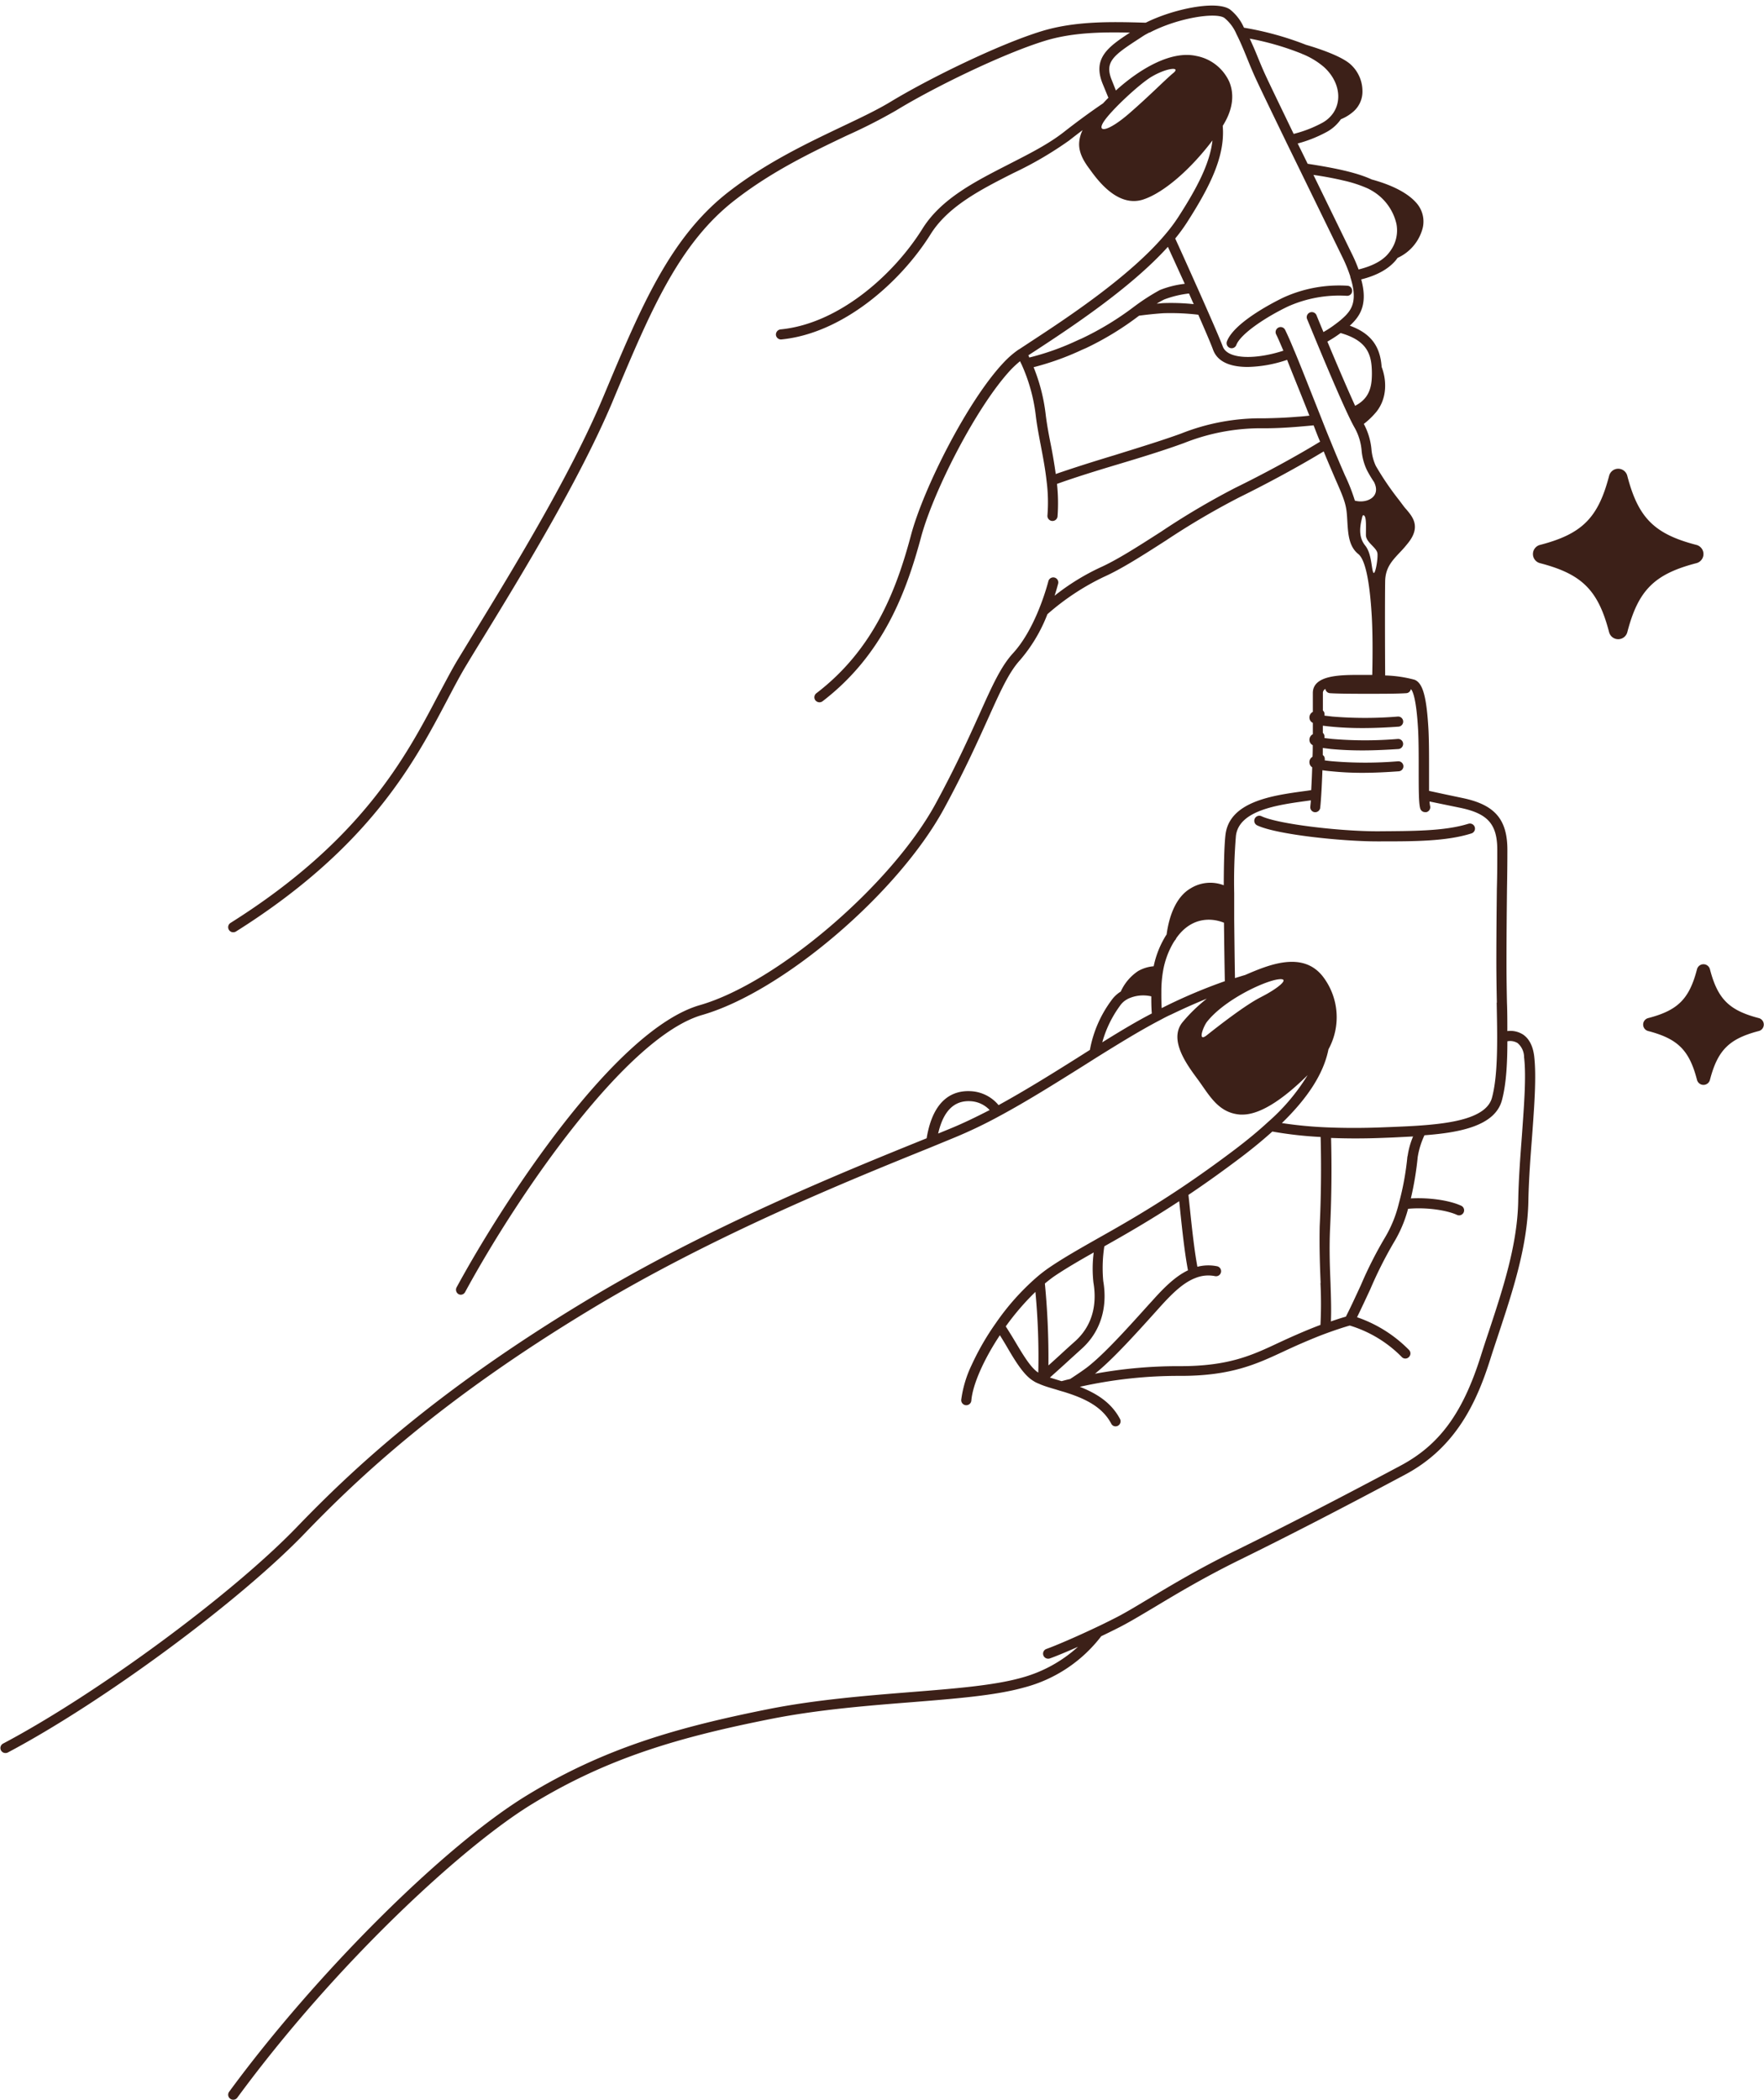 <?xml version="1.0" encoding="UTF-8" standalone="no"?><svg xmlns="http://www.w3.org/2000/svg" xmlns:xlink="http://www.w3.org/1999/xlink" fill="#3c2018" height="490.5" preserveAspectRatio="xMidYMid meet" version="1" viewBox="-0.1 -1.3 412.1 490.5" width="412.1" zoomAndPan="magnify"><g id="change1_1"><path d="M314.5,67.8a1.16,1.16,0,0,0,1.28-1.07,1.17,1.17,0,0,0-1.07-1.28,31.36,31.36,0,0,0-14.9,2.72c-1.17.55-11.51,5.58-13.28,10.28a1.18,1.18,0,0,0,.68,1.52,1.25,1.25,0,0,0,.42.08,1.17,1.17,0,0,0,1.1-.77c1-2.59,6.82-6.48,12.09-9A29.34,29.34,0,0,1,314.5,67.8Z"/></g><g id="change1_2"><path d="M342.94,191.13c-5.61,1.76-13.12,1.69-21,1.76h-.34c-8.62,0-23.06-1.66-27-3.52a1.18,1.18,0,0,0-1,2.14c4.58,2.17,19.9,3.74,28,3.74h.69c8,0,15.52,0,21.39-1.87a1.18,1.18,0,0,0-.71-2.25Z"/></g><g id="change1_3"><path d="M358.31,245.41q-.44-3.51-2.54-5a5.54,5.54,0,0,0-3.73-.85c0-2.18,0-4.41-.09-6.71-.06-2.94-.11-6-.11-9,0-7.13.07-12.75.12-17.48.06-3.43.09-6.39.09-9.11,0-7.19-2.95-10.6-10.57-12.16-3.1-.65-5.59-1.18-7.73-1.65,0-1.52,0-3.34,0-5.13,0-3.23,0-6.59-.14-9.25-.44-7.7-1.33-10.83-3.25-11.58a29.27,29.27,0,0,0-6.86-1c-.05-6.7-.07-18,0-22.12.09-3,1.52-4.59,3.34-6.53a28.42,28.42,0,0,0,2.3-2.67c2.61-3.57.73-5.78-.65-7.42a11.64,11.64,0,0,1-.82-1l-.93-1.24a67.57,67.57,0,0,1-5.44-8,11.58,11.58,0,0,1-1-3.78,15.53,15.53,0,0,0-1.79-6,18.15,18.15,0,0,0,3-2.91c2.56-3.3,2.29-7.51,1.16-10.41-.33-4.9-2.59-7.87-7.44-9.63a0,0,0,0,1,0,0c.24-.22.47-.42.67-.64,1.87-1.92,3.52-4.64,2-10.17,3.65-.91,6.37-2.42,8.08-4.47l.43-.56a10.55,10.55,0,0,0,5.86-7,6.53,6.53,0,0,0-1.43-5.78c-2.5-2.91-7.08-4.61-10.5-5.54-3.72-1.74-9.35-2.79-14.95-3.66q-1.17-2.4-2.33-4.74a30.75,30.75,0,0,0,6.54-2.57,9.66,9.66,0,0,0,3.55-3.09,10.44,10.44,0,0,0,2.94-1.81,6.19,6.19,0,0,0,2.1-4.83,8.43,8.43,0,0,0-2.84-6.24c-2.27-2-7.93-3.81-10.34-4.51v0a72.35,72.35,0,0,0-14.5-4A11.07,11.07,0,0,0,287.23.9C284-1.3,273.9.83,267.57,4a0,0,0,0,0,0,0l-.2,0c-7.6-.22-16.2-.45-24.18,2C233.23,9.06,217,17,208,22.45c-3.08,1.87-6.89,3.69-11.28,5.77C188.81,32,179,36.6,170.07,43.55c-13.6,10.58-20.37,26.71-28.93,47.13l-.46,1.09c-7.54,17.94-20.93,39.88-29.8,54.39l-4,6.57c-1.55,2.56-3,5.42-4.65,8.45C94.73,175.46,84.44,195,53.75,214.3a1.18,1.18,0,0,0-.36,1.63,1.15,1.15,0,0,0,1,.55,1.24,1.24,0,0,0,.64-.18c31.2-19.63,41.67-39.5,49.31-54,1.58-3,3.06-5.84,4.59-8.35,1.2-2,2.54-4.19,4-6.55,8.91-14.56,22.35-36.61,30-54.71l.45-1.09c8.44-20.1,15.08-36,28.22-46.17,8.72-6.78,18-11.19,26.16-15.08a126.51,126.51,0,0,0,11.52-5.87c8.85-5.41,24.89-13.21,34.65-16.22,6.44-2,13.46-2.09,19.95-1.94-5.15,3.35-8.74,6-6.42,11.86l1.38,3.36c-.44.43-.85.87-1.25,1.3-2.81,1.91-5.86,4.12-9.29,6.81-3.63,2.81-8,5-12.68,7.4-7.79,4-15.82,8-20.25,15.13-6.71,10.74-19.57,22.17-33.13,23.47a1.22,1.22,0,0,0-1.07,1.29A1.2,1.2,0,0,0,182.28,78h.11c14.37-1.39,27.89-13.35,34.91-24.58,4.08-6.55,11.83-10.49,19.32-14.28a85.16,85.16,0,0,0,13.06-7.63c1.09-.86,2.14-1.66,3.14-2.42a7.6,7.6,0,0,0-.82,3.29c0,1.83.8,3.62,2.36,5.69l.29.4c1.52,2.09,5.28,7.19,10.12,7.19a7,7,0,0,0,2.25-.37c4.78-1.59,11-7,16.13-13.78-.6,5.42-3.66,11.19-8,17.92a39,39,0,0,1-3,4c-8.31,9.91-23.35,19.78-31.43,25.07L238,80.29a1.4,1.4,0,0,1-.17.09,21.54,21.54,0,0,0-3.45,3c-8.39,8.87-18.7,29.3-21.64,40.27-3.32,12.47-8.52,26.6-22.13,37a1.19,1.19,0,0,0-.22,1.65,1.26,1.26,0,0,0,.94.46,1.23,1.23,0,0,0,.73-.24c14.15-10.85,19.54-25.44,23-38.28C217.9,113.58,228,93.66,236.11,85a25.13,25.13,0,0,1,2.09-1.92c.14.33.32.65.47,1A40.3,40.3,0,0,1,241.9,96c.27,2.17.69,4.39,1.14,6.73.51,2.7,1.05,5.49,1.36,8.34a38.93,38.93,0,0,1,.2,8.06,1.19,1.19,0,0,0,1.09,1.27h.09a1.19,1.19,0,0,0,1.18-1.07,41.5,41.5,0,0,0-.13-7.59c4.17-1.5,9-3,14.24-4.57s10.71-3.24,15.5-5a48.53,48.53,0,0,1,18.7-3.42c2.25,0,4.81-.11,8-.37,1.24-.11,2.38-.2,3.51-.32.52,1.34,1,2.63,1.52,3.81-5.62,3.44-13,7.45-19.92,10.84a176.69,176.69,0,0,0-17.18,10.16c-5.32,3.41-10.34,6.64-14.28,8.4a53.56,53.56,0,0,0-10.65,6.59c.37-1.14.64-2.11.8-2.7a1.18,1.18,0,1,0-2.27-.62c-.69,2.57-3.33,11.39-8.23,16.74-2.85,3.11-4.86,7.57-7.89,14.32-2.47,5.46-5.54,12.28-10.2,20.84-10.34,19-37.12,41.89-55.08,47.06-19.72,5.68-45.77,45.57-56.8,65.87A1.19,1.19,0,0,0,107,301a1.07,1.07,0,0,0,.56.15,1.16,1.16,0,0,0,1-.62c12.62-23.24,37.79-59.67,55.38-64.73,18.8-5.42,45.72-28.39,56.5-48.2,4.7-8.64,7.78-15.5,10.27-21,2.94-6.53,4.89-10.85,7.47-13.68a36.48,36.48,0,0,0,6.41-10.74,57.29,57.29,0,0,1,13.17-8.71c4.11-1.83,9.21-5.1,14.6-8.56a177.73,177.73,0,0,1,17-10c6.86-3.38,14.12-7.33,19.78-10.76.21.52.41,1,.61,1.5.84,2,1.56,3.67,2.16,5.07,1.65,3.75,2.4,5.47,2.62,7.87.07.71.1,1.4.14,2.07.18,2.79.34,5.69,2.56,7.47,1.59,1.27,2.65,6.17,3.14,14.57.2,3.54.23,8.13.11,13.66-.89,0-1.8,0-2.71,0-4.71,0-11.17,0-11.17,4.24V165a1.45,1.45,0,0,0-.78,1.49,1.32,1.32,0,0,0,.78,1.07v2.65a1.46,1.46,0,0,0-.78,1.5,1.35,1.35,0,0,0,.76,1.06c0,.85,0,1.77-.06,2.72a1.41,1.41,0,0,0-.7,1.45,1.33,1.33,0,0,0,.63,1c-.05,1.83-.14,3.66-.23,5.33-.53.09-1.06.17-1.62.24-7.38,1-17.49,2.41-18.41,10.21-.24,2.09-.38,5.86-.4,11.78a8.73,8.73,0,0,0-7.77.74c-2.9,1.69-4.86,5.44-5.58,10.76a7.85,7.85,0,0,0-.49.78,22.07,22.07,0,0,0-2.53,6.64,8.81,8.81,0,0,0-3.62,1.11,11.33,11.33,0,0,0-4.07,4.8,7.47,7.47,0,0,0-2.21,2.09,27.71,27.71,0,0,0-5,11.54l-3,1.9c-6,3.78-12.25,7.66-18.34,11a9,9,0,0,0-6.59-3.26c-3.83-.18-8.67,1.6-10.21,11l-.19.08c-19,7.69-50.79,20.53-79.62,38-35,21.13-54.39,39.31-67.36,52.79C54,371.23,22.58,394.38.63,406a1.17,1.17,0,0,0,.54,2.21,1.14,1.14,0,0,0,.55-.12C23.87,396.37,55.56,373,71,357c12.86-13.37,32.09-31.4,66.88-52.41,28.67-17.32,60.34-30.13,79.28-37.79l.75-.31h0l5-2.06a108.61,108.61,0,0,0,10.54-5.05c6.46-3.48,13-7.6,19.34-11.57l3.45-2.18c5.62-3.5,10.23-6.31,14.49-8.54.93-.49,1.85-1,2.74-1.38,3.05-1.47,5.81-2.69,8.36-3.72a37.56,37.56,0,0,0-5.71,5.55c-3.23,4.06,1.07,9.87,3.37,13,.48.63.91,1.27,1.35,1.89,2.25,3.24,4.39,6.31,8.81,6.64h.51c4.74,0,10.56-4.6,15.22-9.21a47.17,47.17,0,0,1-9.31,11c-2.26,2.09-4.86,4.23-7.71,6.39-4.29,3.24-8.54,6.27-12.62,9-7.93,5.3-14.61,9.06-19.49,11.81-4.42,2.51-7.82,4.45-11,6.59a33.79,33.79,0,0,0-3.2,2.45,57.12,57.12,0,0,0-9.52,10.7,0,0,0,0,0,0,0,60.76,60.76,0,0,0-5.62,9.73,26.79,26.79,0,0,0-2.45,8.16,1.18,1.18,0,0,0,1.09,1.27h.09a1.18,1.18,0,0,0,1.18-1.07c.3-3.72,2.88-9.58,6.67-15.28.55.89,1.11,1.8,1.63,2.69,2,3.44,4,6.69,6.21,8a5.62,5.62,0,0,0,1,.53l.19.09.05,0,.18.09.38.16c1,.4,2.18.75,3.43,1.11l1,.31,1,.29c4.39,1.38,8.74,3.23,10.94,7.38a1.12,1.12,0,0,0,1,.64,1.18,1.18,0,0,0,1.05-1.73c-2.07-3.91-5.57-6-9.38-7.51a105.36,105.36,0,0,1,23.53-2.55c11.85,0,17.73-2.76,24-5.67,1.34-.63,2.72-1.26,4.19-1.9,2.32-1,4.34-1.83,6.17-2.49s3.61-1.26,5.17-1.7a28.7,28.7,0,0,1,12.17,7.37,1.11,1.11,0,0,0,.82.34,1.13,1.13,0,0,0,.83-.36,1.17,1.17,0,0,0,0-1.67,31.17,31.17,0,0,0-12.12-7.62c1-2.05,2.08-4.36,3.12-6.61a95.6,95.6,0,0,1,5.46-10.84,29.81,29.81,0,0,0,3.34-7.88c4.48-.41,9.16.38,11.43,1.42a1.21,1.21,0,0,0,.49.11,1.18,1.18,0,0,0,.49-2.25c-2.82-1.29-7.53-1.94-11.76-1.71A73.5,73.5,0,0,0,331.1,269a18.94,18.94,0,0,1,1.58-5.1c8.16-.62,16.49-2.14,18.1-8.2,1.06-3.94,1.26-9.07,1.27-13.75a3.35,3.35,0,0,1,2.38.41,4.34,4.34,0,0,1,1.52,3.31c.53,4.44,0,11.14-.5,18.21-.38,5.06-.78,10.29-.87,15.4-.19,10.22-3.58,20.49-6.86,30.43-.67,2-1.31,3.93-1.92,5.88-4.21,13.28-9.64,20.66-18.73,25.5-14.33,7.64-27.35,14.35-38.73,19.94-8.42,4.14-14.77,7.95-19.85,11-3.24,1.94-6,3.63-8.51,4.86-1.36.69-2.73,1.37-4.08,2-4.66,2.21-9.41,4.25-11.52,5a1.17,1.17,0,0,0,.38,2.28,1.2,1.2,0,0,0,.38-.05c1.4-.49,3.81-1.49,6.59-2.72a32.14,32.14,0,0,1-13.32,7.26c-6.36,1.77-15.42,2.5-25.9,3.33-10.22.82-21.81,1.75-32.73,3.89-21.64,4.3-38.7,9.18-56.77,20.21-19.33,11.79-49.25,41.56-69.57,69.24a1.17,1.17,0,0,0,.94,1.87,1.15,1.15,0,0,0,.95-.47c23-31.31,52.66-58.72,68.92-68.63,17.76-10.85,34.59-15.66,56-19.9,10.78-2.12,22.28-3.05,32.44-3.85,10.61-.85,19.77-1.58,26.38-3.43a33.26,33.26,0,0,0,18.1-12c1.29-.61,2.58-1.25,3.87-1.9,2.54-1.27,5.39-3,8.67-4.95,5-3,11.34-6.81,19.68-10.92,11.4-5.59,24.44-12.32,38.81-20,12-6.41,16.76-17.18,19.84-26.89.6-1.92,1.26-3.86,1.91-5.84,3.34-10.1,6.8-20.55,7-31.13.1-5,.49-10.23.88-15.26C358.35,256.88,358.86,250.1,358.31,245.41ZM222.07,262.27l-3,1.23c1.18-5.2,3.68-7.76,7.51-7.56a6.57,6.57,0,0,1,4.52,2.07C227.62,259.8,224.72,261.18,222.07,262.27Zm35.34-20.08a26.25,26.25,0,0,1,4.08-8.46,4.86,4.86,0,0,1,1.74-1.6.23.23,0,0,0,.11-.07,8.31,8.31,0,0,1,5.52-.61c0,1.14,0,2.43.12,4C265.5,237.25,261.73,239.5,257.41,242.19Zm-15,77.12c-1.71-1.11-3.47-4.05-5.33-7.17-.71-1.2-1.46-2.41-2.22-3.59a59.33,59.33,0,0,1,6.93-8.06A161.72,161.72,0,0,1,242.46,319.31ZM320.36,84.7a20.49,20.49,0,0,1,0,2.48c-.18,3.09-1.36,5-3.88,6.32-1.92-4.2-4.54-10.36-6.48-15a30.8,30.8,0,0,0,3.09-2C318.82,78.13,320.16,81,320.36,84.7Zm-6.62-43.83a29.61,29.61,0,0,1,5.75,1.88h0a15.08,15.08,0,0,1,1.41.8A12.08,12.08,0,0,1,326.13,51a8.1,8.1,0,0,1-1.34,6.2l-.06.09c-.14.2-.31.42-.49.64-1.39,1.69-3.73,2.92-6.95,3.72v0a36.07,36.07,0,0,0-1.74-4l-8.81-18.09C309.11,39.9,311.53,40.34,313.74,40.87ZM304,11.24a1.28,1.28,0,0,0,.29.13,18.13,18.13,0,0,1,4.92,3c3.36,3.05,4.28,7.35,2.29,10.53,0,0,0,0,0,0l0,0-.07.11a7.42,7.42,0,0,1-2.81,2.48,28.52,28.52,0,0,1-6.5,2.49c-2.86-5.94-5.84-12.07-6.82-14.24-.58-1.29-1.16-2.69-1.74-4.12S292.44,9,291.86,7.72A64.56,64.56,0,0,1,304,11.24Zm-30,4.52c-1.83,1.5-5.34,5.13-10.29,9.43s-7.65,4.61-6,2,8.36-8.87,11.21-10.56C272.5,14.51,275.86,14.23,274,15.76ZM240.14,81.7s0,0,0,0l1.89-1.23c7.78-5.1,22-14.44,30.71-24.11L276.68,65a22.49,22.49,0,0,0-5.81,1.45,49.17,49.17,0,0,0-6,3.87.13.13,0,0,0-.07.05,69.41,69.41,0,0,1-12.14,7.38l-.92.4a60.32,60.32,0,0,1-11.38,4.07C240.32,82.07,240.23,81.89,240.14,81.7Zm37.53-14.44.82,1.87c.11.22.18.4.29.62a51.49,51.49,0,0,0-7.22-.24l-1.43.13a17.08,17.08,0,0,1,1.79-1A24.36,24.36,0,0,1,277.67,67.26Zm25.38,28.79c-3.08.26-5.62.33-7.83.37A50.45,50.45,0,0,0,275.77,100c-4.74,1.72-10.16,3.36-15.39,5-5,1.51-9.72,3-13.84,4.43-.33-2.41-.74-4.79-1.2-7.08s-.85-4.46-1.12-6.56a42.56,42.56,0,0,0-2.85-11.31,64.14,64.14,0,0,0,11.34-4.08l.93-.4A69.82,69.82,0,0,0,266,72.45c1.81-.25,3.73-.45,5.67-.58a55.18,55.18,0,0,1,8.17.35c1.85,4.22,3,6.93,3.46,8.2,1.11,3,4.36,4,8.08,4a30.18,30.18,0,0,0,9.21-1.66c1,2.57,2.25,5.62,3.49,8.72l1.72,4.32C304.94,95.89,304,96,303.05,96.05Zm13.37,19.6a43.05,43.05,0,0,0-2.32-5.92c-.6-1.38-1.3-3-2.14-5l-.76-1.84-.38-.94c-.69-1.65-1.45-3.55-2.23-5.55l-2.29-5.77c-1.4-3.54-2.77-7-3.92-9.76a.51.51,0,0,0-.09-.18c-.85-2.11-1.63-3.85-2.16-4.92a1.16,1.16,0,0,0-1.58-.54,1.18,1.18,0,0,0-.52,1.58c.42.83,1,2.21,1.69,3.81-6.08,2-13,2.21-14.17-1-.51-1.36-1.76-4.3-3.81-8.94-.35-.8-.71-1.62-1.09-2.47s-.78-1.78-1.2-2.69c-1.67-3.75-3.43-7.67-5-11.1a41.11,41.11,0,0,0,2.7-3.68c5.45-8.49,9-15.6,8.4-22.64,2.87-4.54,2.44-8.06,1.56-10.23a10.58,10.58,0,0,0-7.74-6.1c-5.86-1.31-13.19,3-18.78,8.07l-1-2.52c-1.62-4.1.32-5.62,6.15-9.41l.89-.58a12.74,12.74,0,0,1,1.52-.89h0l.07-.06a.88.88,0,0,0,.2-.09l.11,0,0,0C275,2.9,283.88,1.5,285.93,2.88a9.78,9.78,0,0,1,2.83,3.79c.89,1.74,1.76,3.85,2.59,5.9.58,1.43,1.18,2.88,1.78,4.19,1.05,2.32,4.26,8.94,7.26,15.13l.05.11,3.14,6.42.05.11.06.12,9.76,20a35,35,0,0,1,1.9,4.62s0,.09,0,.13c1.76,5.44.33,7.53-1.14,9.05a18.53,18.53,0,0,1-2.13,1.82,25.85,25.85,0,0,1-3,2c-.84-2-1.45-3.5-1.65-4a1.19,1.19,0,0,0-2.2.89c1.45,3.52,8.74,21.35,11.14,25.47A13.13,13.13,0,0,1,318,104a13.33,13.33,0,0,0,1.24,4.53,27.8,27.8,0,0,0,1.66,2.78C322.65,114.83,319.11,116.39,316.42,115.65Zm2.45,10.54c-1.45-1.78-1.41-3.89-.85-6.21.11-.43.2-1.29.65-.76s.33,2.69.33,4.46,2.58,2.91,2.7,4.36-.58,5.33-1,4.35S320.32,128,318.87,126.19ZM272.48,233.6l-1.19.6c-.08-1.43-.09-2.63-.08-3.73a28.06,28.06,0,0,1,.37-4.76,19.55,19.55,0,0,1,2.43-6.78c.11-.18.23-.37.36-.56a1.11,1.11,0,0,0,.31-.48c3.26-4.69,7.78-5,11.16-3.64.05,4.61.12,9.36.2,13.66A123.92,123.92,0,0,0,272.48,233.6Zm22.06-2c-3.7,1.83-10.35,7.06-12.68,8.91s-.81-2.07,0-3.1c4-5.08,13.07-9.38,16.51-9.91S298.23,229.74,294.54,231.59ZM244,298.53c.85-.7,1.69-1.36,2.5-1.9,2.65-1.76,5.48-3.41,8.91-5.35a29.48,29.48,0,0,0-.06,7.07c.66,3.89.44,9.4-4.26,13.65-.83.74-1.78,1.59-2.79,2.52s-2.25,2.07-3.47,3.15A181.92,181.92,0,0,0,244,298.53Zm5.84,22.32-.76.18-1.18.31-.73-.22-2-.62c1.65-1.47,3.26-2.92,4.69-4.24l2.78-2.52c4.28-3.87,6.08-9.47,5-15.77a33.06,33.06,0,0,1,.25-8.13c4.52-2.55,10.47-5.93,17.49-10.54l.18,1.71c.53,5.1,1.09,10.34,1.87,14.44-2.85,1.36-5.44,3.85-8.38,7.15l-.82.89c-4.33,4.82-9.74,10.83-13.51,13.93C253.89,318.16,252.2,319.34,249.88,320.85Zm58.54-22.44a97.35,97.35,0,0,1,0,9.79c-1.65.62-3.48,1.36-5.55,2.27-1.49.64-2.89,1.29-4.25,1.92-6.24,2.93-11.63,5.45-23,5.45a107.53,107.53,0,0,0-19.9,1.77,3.11,3.11,0,0,0,.47-.38c3.92-3.21,9.4-9.28,13.79-14.16l.8-.89c3.05-3.4,5.62-5.86,8.42-6.93a7.93,7.93,0,0,1,4.59-.44,1.18,1.18,0,1,0,.43-2.32,10.27,10.27,0,0,0-4.55.13c-.73-3.94-1.27-9-1.78-13.86l-.31-2.93c3.94-2.64,8-5.55,12.14-8.67,2.74-2.07,5.24-4.13,7.46-6.13a90.09,90.09,0,0,0,11.28,1.27c.18,6.71.11,14.08-.22,20.88C308.1,290.15,308.26,294.54,308.42,298.41Zm20.32-29.61a65.22,65.22,0,0,1-2,11,28.68,28.68,0,0,1-3.25,8,93.48,93.48,0,0,0-5.64,11.14c-1.18,2.54-2.36,5.13-3.49,7.33-1.08.3-2.26.69-3.5,1.12.13-2.9,0-5.9-.09-9-.16-3.83-.32-8.15-.09-13,.33-6.8.4-14.15.22-20.86,1.87.07,3.77.11,5.73.11q3.18,0,6.41-.13l2.3-.09,4.72-.24A18.39,18.39,0,0,0,328.74,268.8Zm20.85-35.88c.05,2.79.11,5.49.11,8.07,0,4.77-.15,10.18-1.2,14.11-1.27,4.85-9.6,6-16.71,6.52-2.18.16-4.41.25-6.53.34l-2.32.09c-4.48.18-9,.18-13.17,0a94.75,94.75,0,0,1-10.36-1c6.18-6,9.78-11.68,10.88-17.22A15.62,15.62,0,0,0,309,226.89c-4.76-6.2-12.83-2.75-18.24-.42-.79.22-1.57.48-2.35.71-.08-4.37-.13-9.14-.18-13.71,0-2.09,0-4.14,0-6.08a132.44,132.44,0,0,1,.4-13.41c.69-6,9.76-7.25,16.36-8.16l1.14-.16c0,.52-.09,1-.12,1.48a1.17,1.17,0,0,0,1,1.29,1.19,1.19,0,0,0,1.31-1c.23-2.16.4-5.48.52-8.8.6.09,1.31.18,2.16.25a70.1,70.1,0,0,0,7.2.35c3.07,0,5.9-.17,8.46-.35a1.17,1.17,0,1,0-.15-2.34,92.55,92.55,0,0,1-15.29,0c-.78-.07-1.38-.14-1.85-.22a1.45,1.45,0,0,0-.07-.79,1,1,0,0,0-.37-.44c0-.58,0-1.12,0-1.67.58.09,1.23.17,2,.26,2.52.23,4.94.32,7.2.32,3.07,0,5.9-.16,8.46-.32a1.2,1.2,0,0,0,1.1-1.26,1.16,1.16,0,0,0-1.25-1.1,91.47,91.47,0,0,1-15.29,0c-.78-.08-1.38-.15-1.85-.22a1.48,1.48,0,0,0-.07-.8,1.33,1.33,0,0,0-.29-.4v-1.68c.56.07,1.21.16,2,.23,2.52.24,4.94.33,7.2.33,3.07,0,5.9-.15,8.46-.33a1.18,1.18,0,0,0-.15-2.36,92.37,92.37,0,0,1-15.29,0l-1.85-.22a1.52,1.52,0,0,0-.07-.81,1.24,1.24,0,0,0-.29-.38v-4.16a1.07,1.07,0,0,1,.58-.89,1.16,1.16,0,0,0,1.07,1c1.61.11,5,.14,8.52.14s7.15,0,9.29-.14a1.16,1.16,0,0,0,1.09-.95c.29.24,1.25,1.62,1.69,9.47.14,2.62.14,5.92.14,9.13,0,4.9,0,8,.35,9.25a1.18,1.18,0,0,0,1.14.89,1.88,1.88,0,0,0,.31,0A1.19,1.19,0,0,0,334,187a7.63,7.63,0,0,1-.14-1.07L341,187.4c6.49,1.34,8.69,3.83,8.69,9.85,0,2.7,0,5.66-.1,9.07-.05,4.73-.12,10.38-.12,17.52C349.48,226.91,349.53,230,349.59,232.92Z"/></g><g id="change1_4"><path d="M396.19,130.26c-9.81,2.55-13.57,6.31-16.12,16.11a2.2,2.2,0,0,1-4.26,0c-2.55-9.8-6.31-13.56-16.12-16.11a2.2,2.2,0,0,1,0-4.27c9.81-2.55,13.57-6.31,16.12-16.11a2.19,2.19,0,0,1,4.26,0c2.55,9.8,6.31,13.56,16.12,16.11A2.2,2.2,0,0,1,396.19,130.26Z"/></g><g id="change1_5"><path d="M410.82,239.54c-7,1.82-9.65,4.49-11.46,11.46a1.56,1.56,0,0,1-3,0c-1.81-7-4.49-9.64-11.46-11.46a1.56,1.56,0,0,1,0-3c7-1.81,9.65-4.48,11.46-11.46a1.56,1.56,0,0,1,3,0c1.81,7,4.49,9.65,11.46,11.46A1.56,1.56,0,0,1,410.82,239.54Z"/></g></svg>